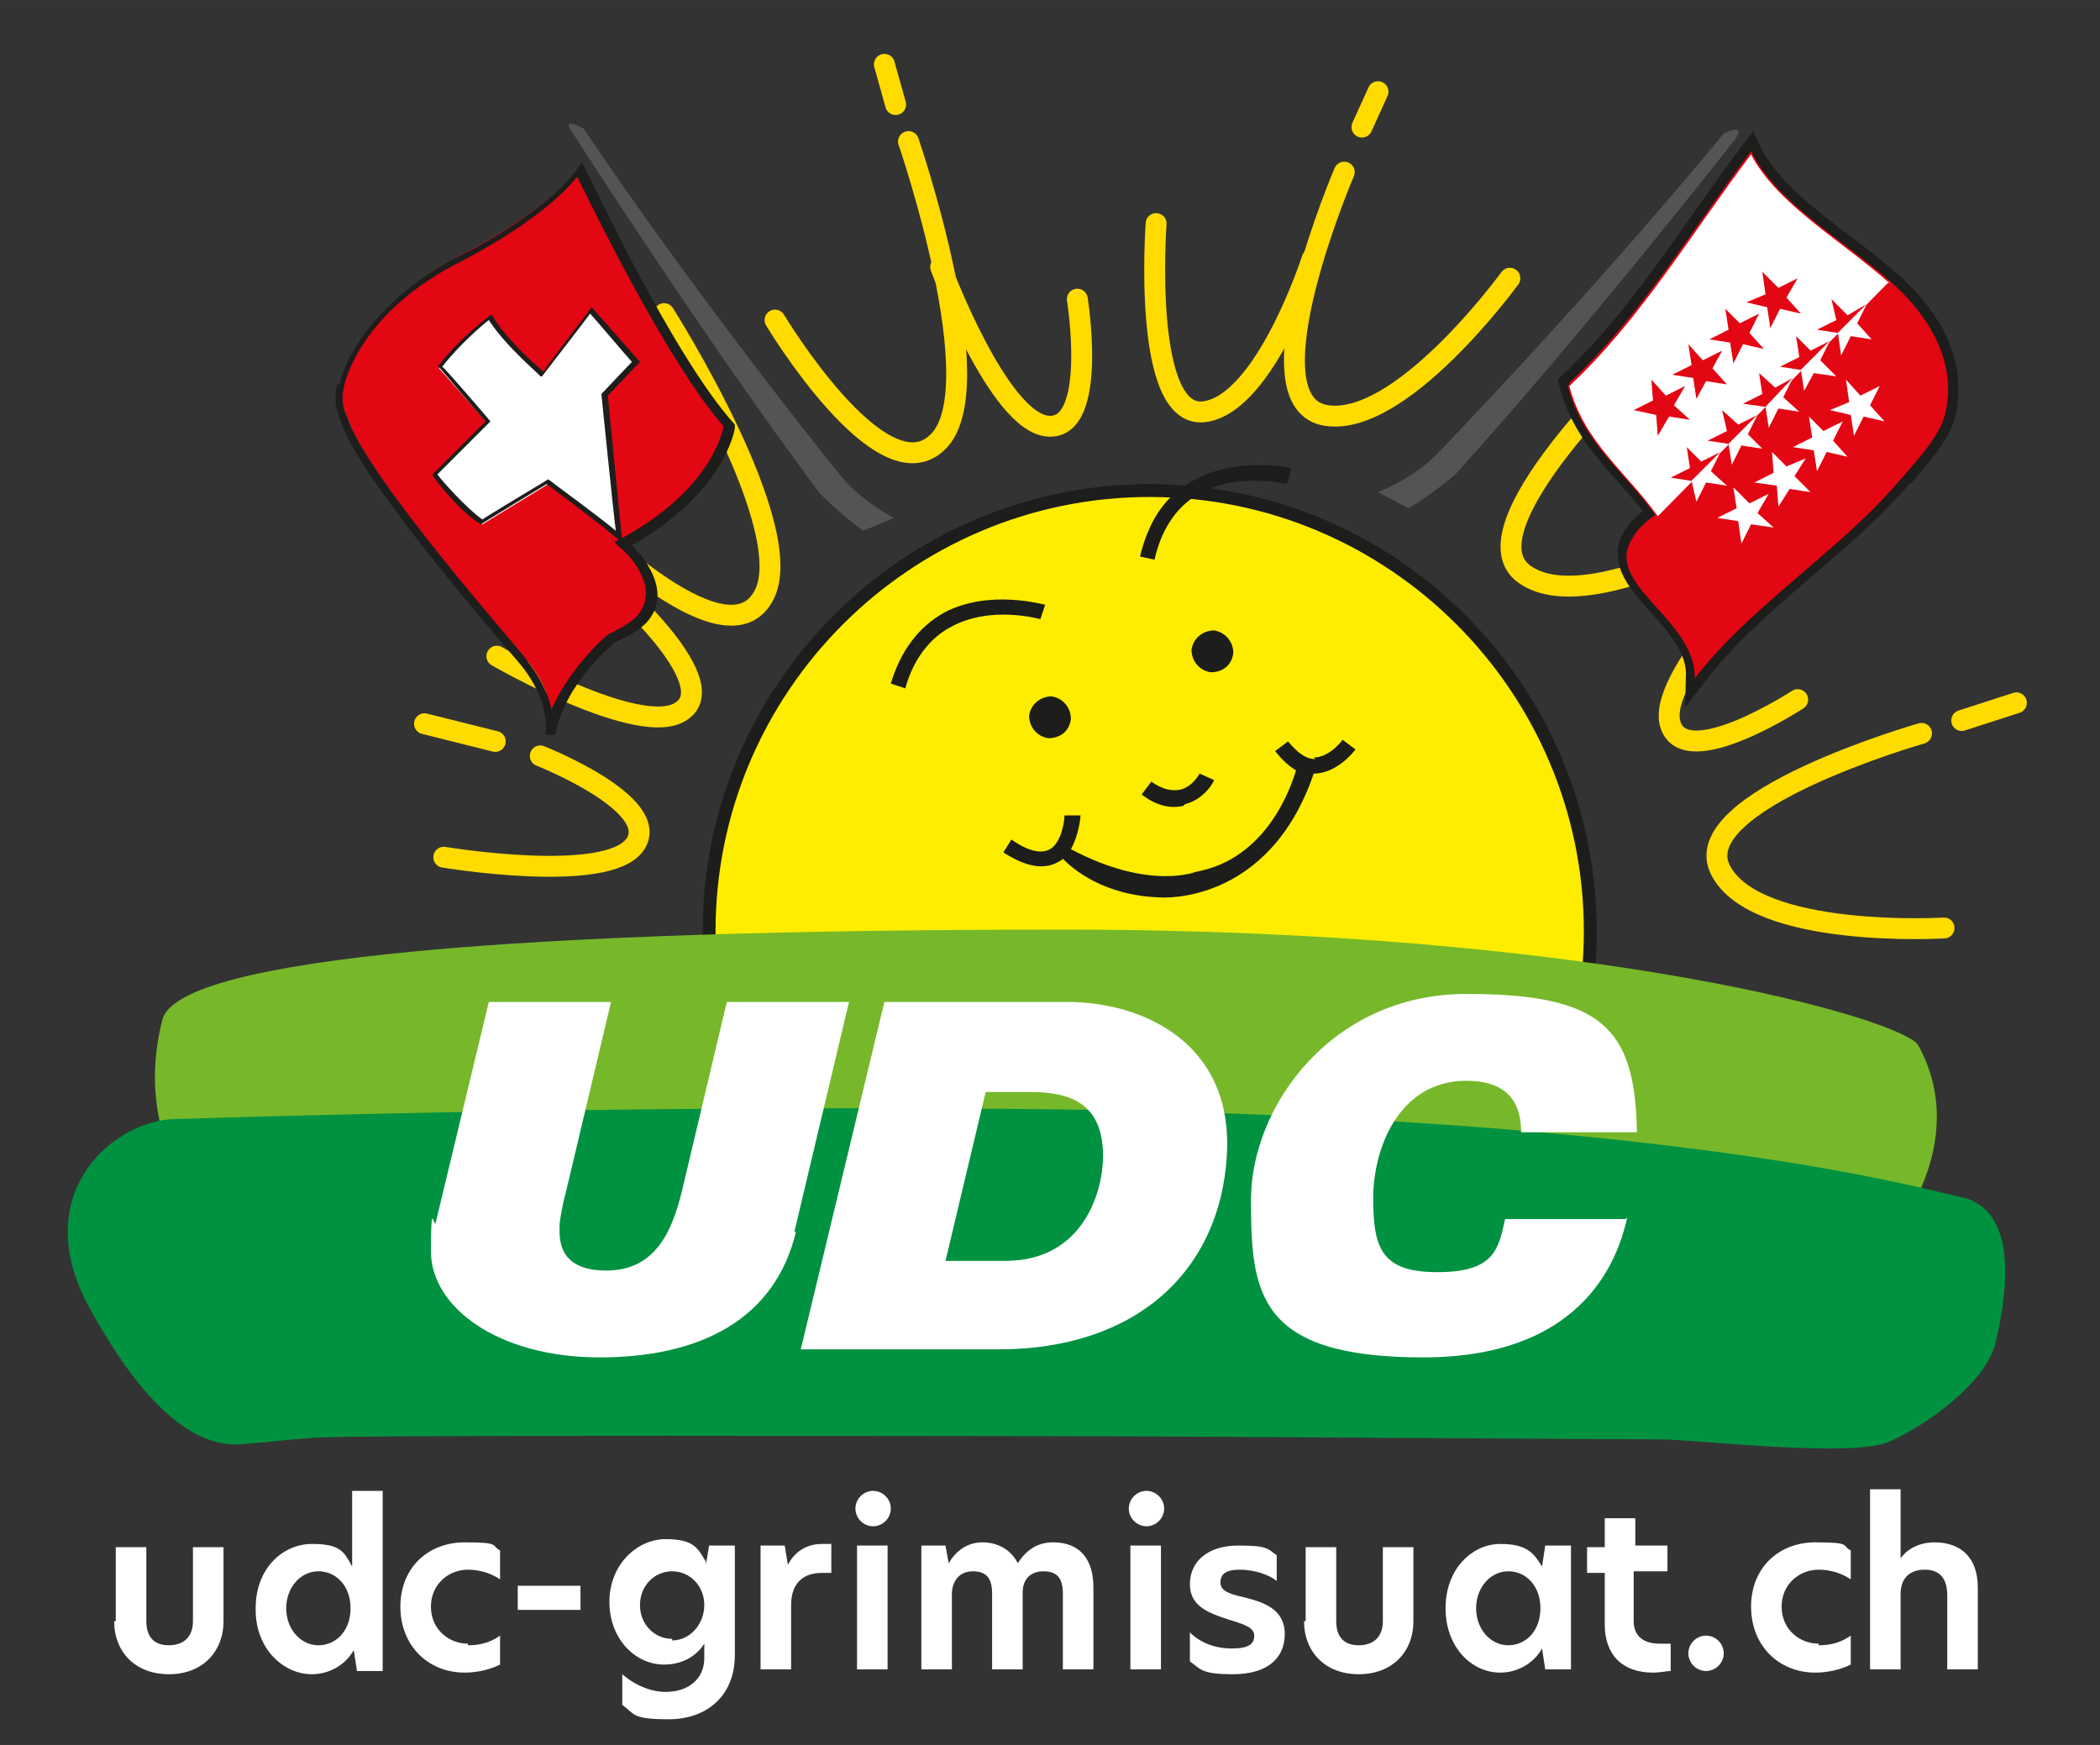 <?xml version="1.0" encoding="UTF-8"?>
<svg id="logo_UDC" data-name="logo UDC" xmlns="http://www.w3.org/2000/svg" width="46.1mm" height="38.3mm" version="1.1" viewBox="0 0 130.6 108.5">
  <rect x="0" y="0" width="130.6" height="108.5" fill="#333333" stroke="none"/>
  <defs>
    <style>
      .cls-1, .cls-2, .cls-3, .cls-4, .cls-5, .cls-6, .cls-7, .cls-8, .cls-9, .cls-10 {
        stroke-width: 0px;
      }

      .cls-1, .cls-2, .cls-10 {
        fill-rule: evenodd;
      }

      .cls-1, .cls-7 {
        fill: #fff;
      }

      .cls-11 {
        stroke: #ffdb00;
        stroke-linecap: round;
      }

      .cls-11, .cls-12 {
        stroke-width: 1.3px;
      }

      .cls-11, .cls-12, .cls-13 {
        fill: none;
      }

      .cls-2, .cls-5 {
        fill: #1d1d1b;
      }

      .cls-3 {
        fill: #ffed00;
      }

      .cls-12, .cls-13 {
        stroke: #1d1d1b;
      }

      .cls-4, .cls-10 {
        fill: #e30613;
      }

      .cls-13 {
        stroke-width: .8px;
      }

      .cls-6 {
        fill: #009240;
      }

      .cls-8 {
        fill: #555454;
      }

      .cls-9 {
        fill: #76b82a;
      }
    </style>
  </defs>
  <path class="cls-11" d="M102,22.4s-11.1,10.5-7.2,13.3c3.9,2.8,14-3.2,14-3.2"/>
  <path class="cls-11" d="M111.8,43.5s-6.9,4.5-7.9,1.6c-1-2.9,6.4-10.1,6.4-10.1"/>
  <path class="cls-2" d="M118.3,29.7c.9-1.1,2.4-2.6,2.7-4.1.6-2.8-.7-5-1.8-6.4-2.6-3.3-8.4-5.9-10.3-9.8-3.7,4.9-6.9,10.3-11.3,14.4.9,3.6,3.6,5.5,5.5,8.1-5.3,3.6,2.5,5.9,2.4,10.1,3.5-4.6,9.2-8.1,12.9-12.5"/>
  <path class="cls-12" d="M118.3,29.7c.9-1.1,2.4-2.6,2.7-4.1.6-2.8-.7-5-1.8-6.4-2.6-3.3-8.4-5.9-10.3-9.8-3.7,4.9-6.9,10.3-11.3,14.4.9,3.6,3.6,5.5,5.5,8.1-5.3,3.6,2.5,5.9,2.4,10.1,3.5-4.6,9.2-8.1,12.9-12.5Z"/>
  <line class="cls-3" x1="28.9" y1="31.6" x2="28.6" y2="32.1"/>
  <path class="cls-3" d="M98.9,57.9c0,15.2-12.3,27.4-27.4,27.4s-27.4-12.3-27.4-27.4,12.3-27.4,27.4-27.4,27.4,12.3,27.4,27.4"/>
  <path class="cls-13" d="M98.9,57.9c0,15.2-12.3,27.4-27.4,27.4s-27.4-12.3-27.4-27.4,12.3-27.4,27.4-27.4,27.4,12.3,27.4,27.4Z"/>
  <path class="cls-3" d="M79.9,40.5l-1,.9,1.3.8-3.3-.5,3-1.2ZM74.1,40.4c.5,0,.8.5.8.9,0,.5-.5.8-.9.8-.5,0-.8-.5-.8-.9,0-.5.5-.8.9-.8M71.6,48.5c.7.5,1.3.7,1.8.5.8-.2,1.2-1,1.2-1l.9.4s-.6,1.2-1.8,1.5c-.8.2-1.7,0-2.6-.7l.6-.8ZM66.8,43.8c.5,0,.8.5.8.9,0,.5-.5.8-.9.8-.5,0-.8-.5-.8-.9,0-.5.5-.8.9-.8M56.3,42.8l-.9-.3c.6-2.1,1.7-3.5,3.3-4.4,2.9-1.6,6.2-.6,6.3-.5l-.3.9s-3.1-.9-5.6.5c-1.4.7-2.3,2-2.8,3.8M61.2,47.9l3.2-1.2-2,2.7.4-1.5h-1.6ZM81.8,48.1s0,0,0,0c-2.8,8.2-9.5,7.7-9.5,7.7-3.6,0-5.5-1.8-6.1-2.4,0,0-.2.1-.3.2-.9.5-2,.3-3.4-.6l.5-.8c.7.5,1.7.9,2.4.6.7-.4.9-1.7.9-2.1h1c0,0,0,1.2-.6,2.1,4.9,2.6,7.8,1.4,7.8,1.4,4.3-.8,5.9-5.3,6.2-6.3-.5-.2-.9-.6-1.3-1.2l.8-.6c.5.7,1.1,1.1,1.7,1.1,1,0,1.8-1.1,1.8-1.1l.8.6c0,0-1.1,1.5-2.6,1.5"/>
  <path class="cls-5" d="M64.7,38.5l.3-.9c-.1,0-3.5-1-6.3.5-1.6.9-2.7,2.4-3.3,4.4l.9.3c.5-1.8,1.5-3.1,2.8-3.8,2.5-1.4,5.6-.5,5.6-.5"/>
  <path class="cls-5" d="M73.7,50c1.2-.3,1.8-1.4,1.8-1.5l-.9-.4s-.4.8-1.2,1c-.5.1-1.1,0-1.8-.5l-.6.8c.9.7,1.8.9,2.6.7"/>
  <path class="cls-5" d="M81.8,47.2c-.6,0-1.1-.4-1.7-1.1l-.8.6c.4.5.8.9,1.3,1.2-.3,1-1.8,5.5-6.2,6.3,0,0-2.9,1.2-7.8-1.4.5-.9.6-2,.6-2.1h-1c0,.4-.2,1.7-.9,2.1-.7.4-1.7-.1-2.4-.6l-.5.8c1.4.9,2.5,1.1,3.4.6,0,0,.2-.1.3-.2.6.6,2.5,2.3,6.1,2.4,0,0,6.7.5,9.5-7.7,0,0,0,0,0,0,1.5,0,2.6-1.5,2.6-1.5l-.8-.6s-.8,1.1-1.8,1.1"/>
  <path class="cls-5" d="M65.2,45.9c.7,0,1.3-.4,1.4-1.2,0-.7-.5-1.3-1.2-1.4-.7,0-1.3.5-1.4,1.2,0,.7.5,1.3,1.2,1.4"/>
  <path class="cls-5" d="M75.3,41.8c.7,0,1.3-.4,1.4-1.2,0-.7-.5-1.3-1.2-1.4-.7,0-1.3.5-1.4,1.2,0,.7.5,1.3,1.2,1.4"/>
  <path class="cls-5" d="M80.1,30l.2-.9c-.1,0-3.5-.8-6.3.9-1.6.9-2.6,2.5-3.1,4.6l.9.2c.4-1.8,1.3-3.2,2.6-4,2.4-1.5,5.6-.7,5.6-.7"/>
  <path class="cls-11" d="M38.8,37s6.1,5.5,3.6,7.2c-2.5,1.8-11.5-3.4-11.5-3.4"/>
  <path class="cls-10" d="M105.4,42.2c.1-4.3-7.7-6.5-2.4-10.1-1.9-2.7-4.6-4.6-5.5-8.1,4.4-4.1,7.6-9.5,11.3-14.4,1.7,3.3,6.2,5.7,9.1,8.4.5.4.9.9,1.2,1.3,1.1,1.3,2.4,3.6,1.8,6.4-.3,1.5-1.8,3-2.7,4.1-3.7,4.4-9.4,7.9-12.9,12.5"/>
  <path class="cls-10" d="M118.3,29.7c.9-1.1,2.4-2.6,2.7-4.1.6-2.8-.7-5-1.8-6.4-2.6-3.3-8.4-5.9-10.3-9.8-3.7,4.9-6.9,10.3-11.3,14.4.9,3.6,3.6,5.5,5.5,8.1-5.3,3.6,2.5,5.9,2.4,10.1,3.5-4.6,9.2-8.1,12.9-12.5"/>
  <path class="cls-1" d="M117.5,17.5l-14.4,14.6c-1.9-2.7-4.6-4.6-5.5-8.1,4.4-4.1,7.6-9.5,11.3-14.4,1.6,3.1,5.7,5.4,8.6,8"/>
  <polygon class="cls-10" points="114.3 20.7 113 20.5 114.2 19.9 113.9 18.6 114.9 19.6 116.1 18.9 114.3 20.7"/>
  <polygon class="cls-1" points="114.3 20.7 114.5 22.1 115.1 20.9 116.4 21.1 115.5 20.1 116.1 18.9 114.3 20.7"/>
  <polygon class="cls-10" points="112 23 110.7 22.8 111.9 22.2 111.7 20.9 112.6 21.8 113.8 21.2 112 23"/>
  <polygon class="cls-1" points="112 23 112.2 24.3 112.8 23.2 114.2 23.4 113.2 22.4 113.8 21.2 112 23"/>
  <polygon class="cls-10" points="109.8 25.3 108.4 25.1 109.6 24.5 109.4 23.2 110.4 24.1 111.5 23.5 109.8 25.3"/>
  <polygon class="cls-1" points="109.8 25.3 110 26.6 110.6 25.4 111.9 25.6 110.9 24.7 111.5 23.5 109.8 25.3"/>
  <polygon class="cls-10" points="107.5 27.6 106.2 27.4 107.4 26.8 107.1 25.5 108.1 26.4 109.3 25.8 107.5 27.6"/>
  <polygon class="cls-1" points="107.5 27.6 107.7 28.9 108.3 27.7 109.6 27.9 108.7 27 109.3 25.8 107.5 27.6"/>
  <polygon class="cls-10" points="105.2 29.9 103.9 29.7 105.1 29.1 104.9 27.8 105.8 28.7 107 28.1 105.2 29.9"/>
  <polygon class="cls-1" points="105.2 29.9 105.5 31.2 106.1 30 107.4 30.2 106.4 29.3 107 28.1 105.2 29.9"/>
  <polygon class="cls-1" points="116.9 24 116.3 25.2 117.2 26.2 115.9 25.9 115.3 27.1 115.1 25.8 113.8 25.5 115 25 114.8 23.6 115.7 24.6 116.9 24"/>
  <polygon class="cls-1" points="114.6 26.2 114 27.4 114.9 28.4 113.6 28.1 113 29.3 112.8 28 111.5 27.8 112.7 27.2 112.5 25.9 113.4 26.8 114.6 26.2"/>
  <polygon class="cls-1" points="112.3 28.5 111.6 29.6 112.6 30.6 111.3 30.4 110.6 31.5 110.5 30.2 109.1 30 110.3 29.4 110.2 28.1 111.1 29 112.3 28.5"/>
  <polygon class="cls-1" points="110 30.7 109.3 31.9 110.3 32.8 108.9 32.6 108.3 33.8 108.1 32.4 106.8 32.2 108 31.6 107.8 30.3 108.8 31.3 110 30.7"/>
  <polygon class="cls-10" points="111.8 17.3 111.1 18.5 112 19.5 110.7 19.2 110.1 20.4 109.9 19.1 108.6 18.8 109.8 18.3 109.6 16.9 110.6 17.9 111.8 17.3"/>
  <polygon class="cls-10" points="109.4 19.5 108.8 20.7 109.7 21.7 108.4 21.4 107.8 22.6 107.6 21.3 106.3 21.1 107.5 20.5 107.3 19.2 108.2 20.1 109.4 19.5"/>
  <polygon class="cls-10" points="107.1 21.8 106.5 22.9 107.4 23.9 106.1 23.7 105.5 24.8 105.3 23.5 104 23.3 105.2 22.7 105 21.4 105.9 22.4 107.1 21.8"/>
  <polygon class="cls-10" points="104.8 24 104.1 25.2 105.1 26.1 103.8 25.9 103.1 27.1 103 25.8 101.6 25.5 102.8 24.9 102.7 23.6 103.6 24.6 104.8 24"/>
  <path class="cls-8" d="M87.6,31.6l-1.9-1s2.1-.8,3.6-2.3c0,0,9.5-9.8,17.9-20,0,0,1.6-.8.6.5,0,0-9.4,12-17.3,20.7,0,0-1.5,1.3-2.9,2.1"/>
  <path class="cls-9" d="M10.1,63.4c1-3.9,22.7-5.6,56-5.6s52.3,5.6,53.2,7.2c3.4,6.2-1.8,12.1-1.8,12.1l-58.4-.4-45.4-.3s-5.7-4.8-3.6-13"/>
  <path class="cls-6" d="M10.5,69.6c-3.9.4-8.6,4.9-5,11.6,3.7,6.8,6.9,8.8,9.5,8.6,2.6-.2,1.8-.2,4.5-.4,2.7-.2,40.4-.1,46.5-.1s35.1.2,37.3.2,12.1,1.2,14.3.1c2.2-1,5.9-3.6,6.5-6.1.6-2.5,1.7-8.4-2.3-9.1-2.3-.5-17.3-4.8-54.5-5.4-28.1-.4-56.9.6-56.9.6"/>
  <path class="cls-7" d="M49.5,76.6c-1.3,5.4-5.9,7.8-12.2,7.8s-10.5-3.1-10.5-6.6.2-1.3.3-1.8l3.3-13.7h7.6l-2.8,11.8c-.2.7-.4,1.8-.4,2.1,0,.7-.2,2.8,2.9,2.8s4.1-2.5,4.7-4.9l2.8-11.8h7.6l-3.4,14.3Z"/>
  <path class="cls-7" d="M55,62.3h11.4c4.6,0,10.3,2.5,9.9,9.5-.4,7.2-5.6,12.1-14.2,12.1h-12.3l5.2-21.6ZM58.8,78.4h3.7c5,0,6.1-4.5,6.1-6.5,0-3.2-1.9-4-4.5-4h-2.8l-2.5,10.5Z"/>
  <path class="cls-7" d="M101.2,75.7c-.5,2.2-2.4,8.7-12.7,8.7s-10.7-4-10.7-9.8,5-12.8,13.4-12.8,10.5,2.1,10.6,8.6h-7.2c0-2-1-3.2-3.4-3.2-4.2,0-5.8,4.2-5.8,7.3s.5,4.6,4,4.6,3.8-1.4,4.2-3.3h7.5Z"/>
  <path class="cls-8" d="M53.7,33l1.9-.8s-2-1-3.3-2.6c0,0-8.6-10.6-16-21.6,0,0-1.6-.9-.6.4,0,0,8.2,12.8,15.3,22.3,0,0,1.4,1.4,2.7,2.3"/>
  <path class="cls-11" d="M35.9,32.1s9,9.2,11.5,5.1c2.6-4-6.1-17.7-6.1-17.7"/>
  <path class="cls-4" d="M36,10.4s5.4,11.6,9.4,16c0,0-.5,4-6.6,7.3,0,0,3,2.5,1.3,4.6,0,0-.3.5-1.9,1.2,0,0-3.3,2.6-3.9,6.1,0,0,.6-2.2-1.9-5,0,0-9.8-11.2-10.8-14.7,0,0-.6-.9-.2-2.2,0,0,.8-4.4,7-7.7,0,0,5.6-2.8,7.8-5.7"/>
  <path class="cls-5" d="M21,23.8c-.4,1.4.2,2.3.2,2.4,1.1,3.6,10.5,14.3,10.9,14.8,2.3,2.6,1.8,4.7,1.8,4.7,0,0,0,0,0,0h.6c0,.1,0,.1,0,.1h0c.6-3.4,3.8-5.9,3.8-5.9,1.6-.7,2-1.3,2-1.3,1.4-1.7,0-3.7-1-4.7,5.8-3.3,6.4-7.2,6.4-7.3h0c0-.1,0-.2,0-.2-3.9-4.3-9.2-15.8-9.3-15.9l-.2-.4-.3.4c-2.1,2.9-7.6,5.6-7.7,5.6-6.2,3.4-7.1,7.7-7.1,7.9M35.9,11c1,2,5.6,11.5,9.1,15.5-.1.6-1,4.1-6.4,7l-.4.2.3.3c.1,0,2.7,2.3,1.2,4.2,0,0-.3.5-1.8,1.2-.1,0-2.4,2-3.6,4.7-.2-.9-.7-2.1-1.9-3.5,0-.1-9.8-11.2-10.8-14.6h0s0,0,0,0c0,0-.5-.8-.2-2,0,0,.8-4.3,6.8-7.5.2-.1,5.3-2.6,7.6-5.4"/>
  <path class="cls-7" d="M38.5,33.4l-.9-8.8,1.9-2-2.8-3.2-3,4s-2.3-1.9-3.3-3.6c0,0-1.8,1.3-3.1,3.1l3,3.4-3.3,3.3s1.8,2.2,3,3l4.1-2.5s3.5,2.5,4.5,3.4"/>
  <path class="cls-5" d="M27.2,22.7h0c0,0,2.8,3.3,3,3.5-.2.2-3.3,3.3-3.3,3.3h0c0,.2,1.8,2.4,3,3.1h0s3.9-2.4,4.1-2.5c.4.3,3.5,2.6,4.4,3.4l.3.2s-.9-9-.9-9.1c0,0,2-2.1,2-2.1l-3-3.4s-2.9,3.8-3,4c-.5-.4-2.3-2-3.2-3.5h0c0-.1-.1,0-.1,0,0,0-1.9,1.4-3.2,3.1M30.4,19.9c1.1,1.7,3.2,3.4,3.2,3.5h.1c0,0,2.8-3.6,3-3.9.2.2,2.4,2.8,2.6,3-.2.2-1.9,2-1.9,2,0,0,.8,7.9.9,8.5-1.2-1-4.1-3.1-4.2-3.2h0c0,0-4,2.4-4.1,2.5-1-.7-2.5-2.4-2.8-2.8.2-.2,3.3-3.3,3.3-3.3,0,0-2.8-3.3-3-3.4,1.1-1.4,2.5-2.6,2.9-2.9"/>
  <path class="cls-11" d="M83.6,10.7s-6,14-1.3,15.1c4.7,1,11.6-8.5,11.6-8.5"/>
  <path class="cls-11" d="M119.5,45.6s-14.7,4.2-12.5,8.5c2.2,4.3,13.9,3.6,13.9,3.6"/>
  <path class="cls-11" d="M48.2,19.9s6.6,11,10.1,7.6c3.5-3.3-1.8-18.7-1.8-18.7"/>
  <path class="cls-11" d="M67,18.6s1.3,8.1-1.8,7.9c-3.1-.2-6.7-9.9-6.7-9.9"/>
  <path class="cls-11" d="M33.6,47s7.6,3,5.9,5.5c-1.7,2.5-11.9.8-11.9.8"/>
  <path class="cls-11" d="M71.9,13.9s-.9,12.2,3,11.7c3.8-.5,6.7-9.5,6.7-9.5"/>
  <line class="cls-11" x1="84.7" y1="7.9" x2="85.7" y2="5.7"/>
  <line class="cls-11" x1="122" y1="44.8" x2="125.4" y2="43.7"/>
  <line class="cls-11" x1="55.7" y1="6.5" x2="55" y2="4"/>
  <line class="cls-11" x1="30.8" y1="46.1" x2="26.4" y2="45"/>
  <g>
    <path class="cls-7" d="M7.2,100.8v-4.6h1.9v4.6c0,1,.5,1.5,1.4,1.5s1.5-.5,1.5-1.5v-4.6h1.9v4.6c0,1.9-1.3,3.3-3.4,3.3s-3.4-1.4-3.4-3.3Z"/>
    <path class="cls-7" d="M15.9,100c0-2.5,1.7-4,3.5-4s2,.5,2.5,1.4v-4.7h1.9v11.2h-1.6l-.2-1.3c-.5.9-1.5,1.5-2.6,1.5-1.8,0-3.5-1.6-3.5-4ZM19.8,102.3c1.1,0,2-.9,2-2.3s-.9-2.3-2-2.3-2,1-2,2.3.9,2.3,2,2.3Z"/>
    <path class="cls-7" d="M29.1,102.3c.6,0,1.3-.1,2-.6v1.8c-.6.3-1.4.5-2.2.5-2.3,0-4-1.7-4-4.1s1.7-4,4-4,1.6.2,2.2.5v1.8c-.6-.4-1.3-.6-2-.6-1.2,0-2.3.9-2.3,2.3s1.1,2.3,2.3,2.3Z"/>
    <path class="cls-7" d="M32.2,98.6h3.9v1.5h-3.9v-1.5Z"/>
    <path class="cls-7" d="M43.9,97.3l.2-1.2h1.6v6.8c0,2.6-1.8,4-4.1,4s-2.1-.3-2.9-.9v-1.9c.8.7,1.8,1.1,2.7,1.1,1.4,0,2.4-.8,2.4-2.1v-.9c-.5.8-1.4,1.3-2.5,1.3-1.8,0-3.4-1.6-3.4-3.9s1.7-3.9,3.5-3.9,2,.6,2.5,1.4ZM41.8,102c1.1,0,2-1,2-2.2s-.9-2.1-2-2.1-2,.9-2,2.1.9,2.1,2,2.1Z"/>
    <path class="cls-7" d="M47.3,96.1h1.5l.2,1.2h0c.5-1,1.4-1.3,2.1-1.3s.4,0,.6,0v1.8c-.2,0-.4,0-.6,0-1,0-1.9.5-1.9,2v4h-1.9v-7.7Z"/>
    <path class="cls-7" d="M54.3,92.7c.6,0,1.1.5,1.1,1.1s-.5,1.1-1.1,1.1-1.1-.5-1.1-1.1.5-1.1,1.1-1.1ZM53.3,96.1h1.9v7.7h-1.9v-7.7Z"/>
    <path class="cls-7" d="M68,98.7v5.1h-1.9v-4.7c0-.9-.3-1.4-1.2-1.4s-1.3.6-1.3,1.3v4.8h-1.9v-4.7c0-.9-.3-1.4-1.2-1.4s-1.3.7-1.3,1.4v4.7h-1.9v-7.7h1.5l.2,1.1h0c.4-.7,1.1-1.3,2.1-1.3s1.8.5,2.2,1.3c.5-.8,1.2-1.3,2.2-1.3,1.7,0,2.5,1.1,2.5,2.8Z"/>
    <path class="cls-7" d="M71.3,92.7c.6,0,1.1.5,1.1,1.1s-.5,1.1-1.1,1.1-1.1-.5-1.1-1.1.5-1.1,1.1-1.1ZM70.3,96.1h1.9v7.7h-1.9v-7.7Z"/>
    <path class="cls-7" d="M79.4,96.6v1.7c-.5-.4-1.4-.7-2.3-.7s-1.2.3-1.2.8.5.7,1.4.9c1.2.3,2.6.7,2.6,2.3s-1.2,2.5-3.2,2.5-2-.3-2.7-.8v-1.8c.6.6,1.5,1,2.6,1s1.4-.3,1.4-.8-.6-.7-1.6-1c-1.2-.4-2.4-.8-2.4-2.2s1.1-2.4,3-2.4,1.8.2,2.4.6Z"/>
    <path class="cls-7" d="M81.2,100.8v-4.6h1.9v4.6c0,1,.5,1.5,1.4,1.5s1.5-.5,1.5-1.5v-4.6h1.9v4.6c0,1.9-1.3,3.3-3.4,3.3s-3.4-1.4-3.4-3.3Z"/>
    <path class="cls-7" d="M89.9,100c0-2.5,1.7-4,3.4-4s2.1.6,2.6,1.4l.2-1.3h1.6v7.7h-1.6l-.2-1.3c-.5.9-1.5,1.5-2.6,1.5-1.8,0-3.4-1.6-3.4-4ZM93.8,102.3c1.1,0,2-.9,2-2.3s-.9-2.3-2-2.3-2,1-2,2.3.9,2.3,2,2.3Z"/>
    <path class="cls-7" d="M101.6,96.1h2.1v1.6h-2.1v3.1c0,1,.7,1.4,1.6,1.4s.4,0,.7,0v1.7c-.3,0-.6.1-1.1.1-1.9,0-3-1.1-3-3v-3.2h-1.1v-1.6h1.1v-1.8h1.9v1.8Z"/>
    <path class="cls-7" d="M105,102.8c0-.6.5-1.1,1.1-1.1s1.1.5,1.1,1.1-.5,1.1-1.1,1.1-1.1-.5-1.1-1.1Z"/>
    <path class="cls-7" d="M113.1,102.3c.6,0,1.3-.1,2-.6v1.8c-.6.3-1.4.5-2.2.5-2.3,0-4-1.7-4-4.1s1.7-4,4-4,1.6.2,2.2.5v1.8c-.6-.4-1.3-.6-2-.6-1.2,0-2.3.9-2.3,2.3s1.1,2.3,2.3,2.3Z"/>
    <path class="cls-7" d="M118.2,96.9h0c.4-.6,1.2-1,2.1-1,1.7,0,2.7,1,2.7,2.8v5.1h-1.9v-4.6c0-1.1-.5-1.6-1.4-1.6s-1.5.5-1.5,1.5v4.7h-1.9v-11.2h1.9v4.3Z"/>
  </g>
</svg>